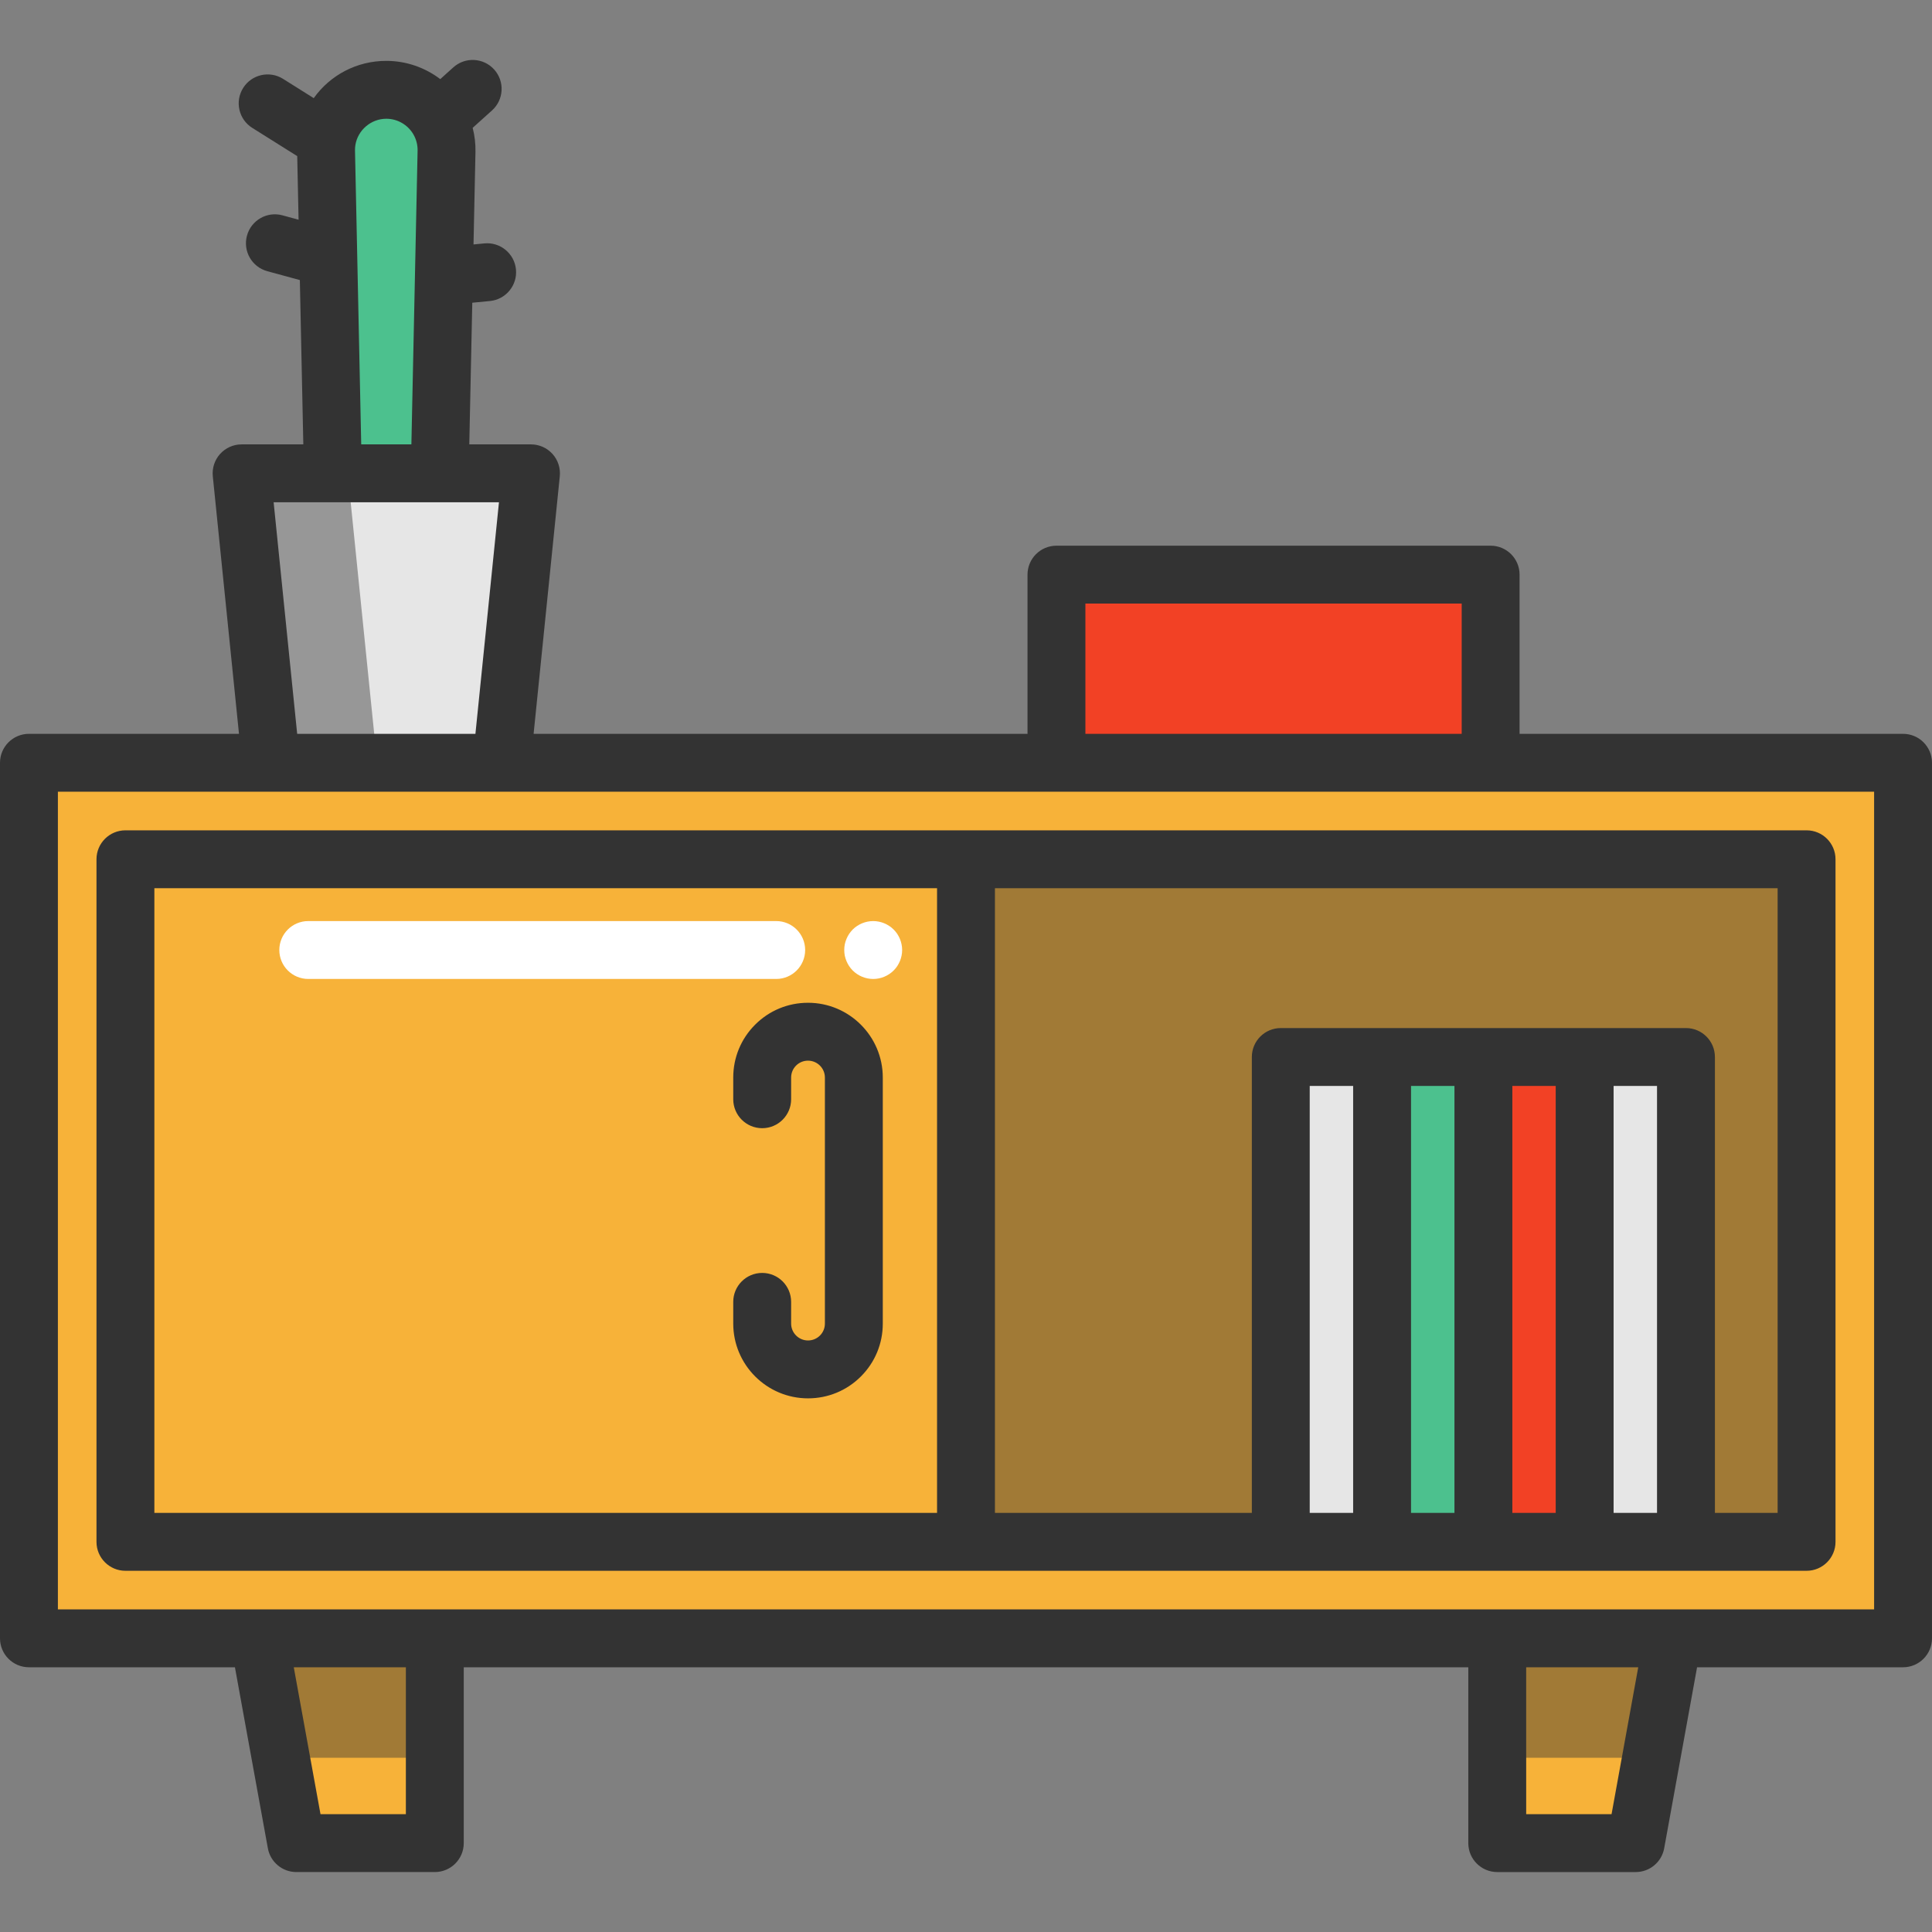 <?xml version="1.0" encoding="iso-8859-1"?>
<!-- Uploaded to: SVG Repo, www.svgrepo.com, Generator: SVG Repo Mixer Tools -->
<svg version="1.1" id="Layer_1" xmlns="http://www.w3.org/2000/svg" xmlns:xlink="http://www.w3.org/1999/xlink" 
	 viewBox="0 0 400.48 400.48" xml:space="preserve">
<rect x="0" y="0" width="400.48" height="400.48" fill="#808080" stroke="none"/>
<g>
	<polyline style="fill:#F7B239;" points="346.776,339.602 342.284,364.367 339.064,382.055 310.36,382.055 310.36,339.602 
		346.776,339.602 	"/>
	<polyline style="fill:#F7B239;" points="90.133,339.602 90.133,382.055 61.429,382.055 58.209,364.367 53.705,339.602 
		90.133,339.602 	"/>
	<polyline style="fill:#A17A36;" points="90.133,339.602 53.705,339.602 58.209,364.367 90.133,364.367 90.133,339.602 	"/>
	<polyline style="fill:#A17A36;" points="346.776,339.602 310.36,339.602 310.36,364.367 342.284,364.367 346.776,339.602 	"/>
	<polyline style="fill:#E6E6E6;" points="110.07,98.115 103.97,158.116 56.18,158.116 50.08,98.115 69,98.115 91.15,98.115 
		110.07,98.115 	"/>
	<polyline style="fill:#979797;" points="72.08,98.115 69,98.115 50.08,98.115 56.18,158.116 78.18,158.116 72.08,98.115 	"/>
	<rect x="218.99" y="119.115" style="fill:#F24125;" width="90" height="39"/>
	<path style="fill:#4CC18E;" d="M90.87,24.826c1.12,1.92,1.74,4.16,1.69,6.54l-0.55,25.93l-0.86,40.82H69l-1.41-66.75
		c-0.02-0.76,0.04-1.51,0.15-2.24c0.95-5.94,6.11-10.51,12.34-10.51C84.69,18.615,88.71,21.115,90.87,24.826z"/>
	<polyline style="fill:#E6E6E6;" points="286.49,219.105 286.49,319.605 265.49,319.605 265.49,219.105 286.49,219.105 	"/>
	<polyline style="fill:#4CC18E;" points="307.49,219.105 307.49,319.605 286.49,319.605 286.49,219.105 307.49,219.105 	"/>
	<polyline style="fill:#F24125;" points="328.48,219.105 328.48,319.605 307.49,319.605 307.49,219.105 328.48,219.105 	"/>
	<polyline style="fill:#E6E6E6;" points="349.48,219.105 349.48,319.605 328.48,319.605 328.48,219.105 349.48,219.105 	"/>
	<polyline style="fill:#F7B239;" points="374.48,178.116 374.48,319.605 349.48,319.605 349.48,219.105 328.48,219.105 
		307.49,219.105 286.49,219.105 265.49,219.105 265.49,319.605 200.24,319.605 200.24,318.606 200.24,180.605 200.24,178.116 
		374.48,178.116 	"/>
	<polyline style="fill:#A17A36;" points="374.48,178.116 200.24,178.116 200.24,180.605 200.24,318.606 200.24,319.605 
		265.49,319.605 265.49,219.105 286.49,219.105 307.49,219.105 328.48,219.105 349.48,219.105 349.48,319.605 374.48,319.605 
		374.48,178.116 	"/>
	<polygon style="fill:#F7B239;" points="200.24,318.605 200.24,319.605 26,319.605 26,178.115 200.24,178.115 200.24,180.605 	"/>
	<path style="fill:#F7B239;" d="M394.48,158.115v181.49H6v-181.49h212.99h90H394.48z M374.48,319.605v-141.49H200.24H26v141.49
		h174.24h65.25h21h21h20.99h21H374.48z"/>
	<path style="fill:#333333;" d="M26,325.606h348.48c3.313,0,6-2.687,6-6v-141.49c0-3.313-2.687-6-6-6H26c-3.313,0-6,2.687-6,6
		v141.49C20,322.919,22.687,325.606,26,325.606z M280.49,313.606h-9v-88.5h9V313.606z M301.49,313.606h-9v-88.5h9V313.606z
		 M322.48,313.606h-8.99v-88.5h8.99V313.606z M343.48,313.606h-9v-88.5h9V313.606z M206.239,184.115H368.48v129.49h-13v-94.5
		c0-3.314-2.687-6-6-6h-83.99c-3.313,0-6,2.686-6,6v94.5h-53.251L206.239,184.115L206.239,184.115z M32,184.115h162.24v129.49H32
		V184.115z"/>
	<path style="fill:#333333;" d="M394.48,152.115h-79.49v-33c0-3.313-2.687-6-6-6h-90c-3.313,0-6,2.687-6,6v33H110.611l5.428-53.393
		c0.171-1.688-0.379-3.37-1.517-4.629c-1.138-1.259-2.755-1.978-4.452-1.978H97.278l0.62-29.363l3.661-0.355
		c3.298-0.32,5.713-3.253,5.393-6.551s-3.254-5.709-6.551-5.393l-2.248,0.218l0.405-19.18c0.035-1.693-0.162-3.372-0.578-4.993
		l4.014-3.613c2.463-2.217,2.662-6.011,0.445-8.474s-6.012-2.663-8.474-0.445l-2.701,2.432c-3.173-2.41-7.094-3.782-11.184-3.782
		c-6.174,0-11.673,2.992-15.045,7.726l-6.363-3.997c-2.806-1.761-6.51-0.916-8.272,1.89c-1.762,2.806-0.917,6.51,1.89,8.272
		l9.321,5.854l0.279,13.184l-3.33-0.908c-3.197-0.874-6.496,1.013-7.367,4.21c-0.872,3.197,1.013,6.495,4.21,7.367l6.751,1.841
		l0.72,34.06H50.08c-1.697,0-3.314,0.719-4.452,1.978c-1.138,1.259-1.688,2.941-1.517,4.629l5.428,53.393H6c-3.313,0-6,2.687-6,6
		v181.49c0,3.313,2.687,6,6,6h42.699l6.827,37.524c0.519,2.853,3.004,4.926,5.903,4.926h28.703c3.313,0,6-2.687,6-6v-36.45H304.36
		v36.45c0,3.313,2.687,6,6,6h28.703c2.9,0,5.385-2.074,5.903-4.927l6.817-37.522h42.697c3.313,0,6-2.687,6-6v-181.49
		C400.48,154.802,397.794,152.115,394.48,152.115z M224.99,125.115h78v27h-78L224.99,125.115L224.99,125.115z M73.665,30.073
		c0.498-3.112,3.256-5.458,6.416-5.458c2.297,0,4.445,1.237,5.605,3.229l0.002,0.003c0.597,1.024,0.899,2.197,0.875,3.39
		l-1.287,60.877h-10.4l-1.287-60.908C73.579,30.856,73.607,30.456,73.665,30.073z M103.429,104.115l-4.879,48H61.601l-4.88-48
		C56.721,104.115,103.429,104.115,103.429,104.115z M84.132,376.055H66.436l-5.54-30.45h23.237L84.132,376.055L84.132,376.055z
		 M334.056,376.055H316.36v-30.45h23.227L334.056,376.055z M388.48,333.606H12v-169.49h376.48V333.606z"/>
	<path style="fill:#FFFFFF;" d="M160.9,202.925h-97c-3.313,0-6-2.687-6-6s2.687-6,6-6h97c3.313,0,6,2.687,6,6
		S164.213,202.925,160.9,202.925z"/>
	<path style="fill:#FFFFFF;" d="M181.003,202.929c-1.58,0-3.13-0.64-4.25-1.76c-0.27-0.28-0.52-0.58-0.74-0.91s-0.4-0.68-0.55-1.04
		s-0.27-0.74-0.35-1.12c-0.07-0.39-0.11-0.78-0.11-1.17c0-0.4,0.04-0.79,0.11-1.18c0.08-0.38,0.2-0.76,0.35-1.12
		c0.15-0.36,0.33-0.71,0.55-1.04c0.22-0.32,0.47-0.63,0.74-0.91c1.12-1.11,2.67-1.75,4.25-1.75s3.12,0.64,4.24,1.75
		c0.28,0.28,0.53,0.59,0.75,0.91c0.21,0.33,0.4,0.68,0.55,1.04c0.15,0.36,0.26,0.74,0.34,1.12c0.08,0.39,0.12,0.78,0.12,1.18
		c0,0.39-0.04,0.78-0.12,1.17c-0.08,0.38-0.19,0.76-0.34,1.12s-0.34,0.71-0.55,1.04c-0.22,0.33-0.47,0.63-0.75,0.91
		C184.123,202.289,182.583,202.929,181.003,202.929z"/>
	<path style="fill:#333333;" d="M167.492,289.861c-8.547,0-15.5-6.953-15.5-15.5v-4.5c0-3.313,2.687-6,6-6s6,2.687,6,6v4.5
		c0,1.93,1.57,3.5,3.5,3.5c0.938,0,1.818-0.363,2.477-1.022c0.66-0.66,1.023-1.54,1.023-2.478v-51c0-1.93-1.57-3.5-3.5-3.5
		c-0.938,0-1.818,0.363-2.478,1.023c-0.659,0.659-1.022,1.539-1.022,2.477v4.5c0,3.313-2.687,6-6,6s-6-2.687-6-6v-4.5
		c0-4.143,1.611-8.036,4.537-10.962c2.927-2.926,6.82-4.538,10.963-4.538c8.547,0,15.5,6.953,15.5,15.5v51
		c0,4.144-1.611,8.037-4.538,10.963C175.528,288.249,171.635,289.861,167.492,289.861z"/>
</g>
</svg>
